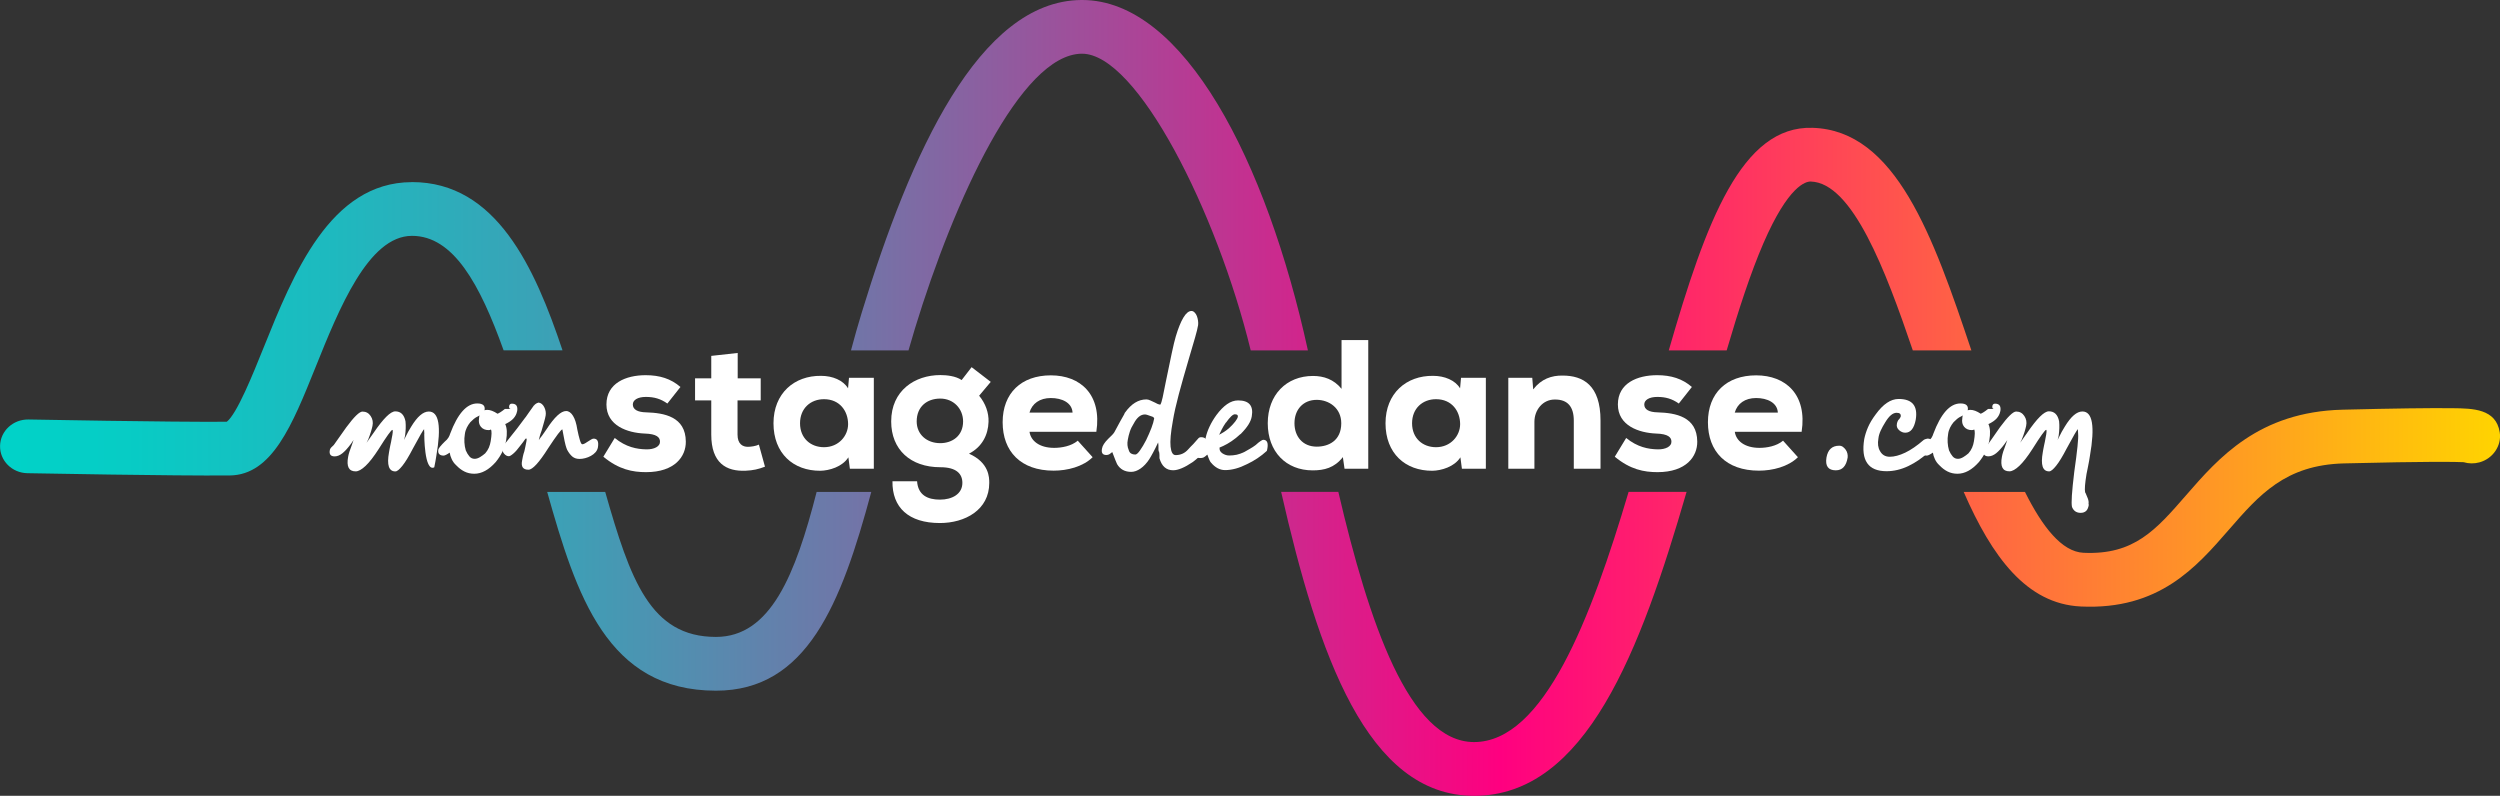 <svg xmlns="http://www.w3.org/2000/svg" xmlns:xlink="http://www.w3.org/1999/xlink" id="Calque_2" data-name="Calque 2" viewBox="0 0 451.98 143.88"><rect x="0" y="0" width="451.98" height="143.88" fill="#333333" stroke="none"/><defs><style>      .cls-1 {        fill: url(#Dégradé_sans_nom_12-2);      }      .cls-1, .cls-2, .cls-3, .cls-4, .cls-5, .cls-6, .cls-7 {        stroke-width: 0px;      }      .cls-2 {        fill: url(#Dégradé_sans_nom_12);      }      .cls-3 {        fill: url(#Dégradé_sans_nom_12-6);      }      .cls-4 {        fill: url(#Dégradé_sans_nom_12-5);      }      .cls-5 {        fill: url(#Dégradé_sans_nom_12-3);      }      .cls-6 {        fill: #fff;      }      .cls-7 {        fill: url(#Dégradé_sans_nom_12-4);      }    </style><linearGradient id="D&#xE9;grad&#xE9;_sans_nom_12" data-name="D&#xE9;grad&#xE9; sans nom 12" x1="0" y1="31.68" x2="451.98" y2="31.68" gradientUnits="userSpaceOnUse"><stop offset="0" stop-color="#00d3c8"></stop><stop offset=".05" stop-color="#07ccc5"></stop><stop offset=".13" stop-color="#1dbabf"></stop><stop offset=".23" stop-color="#3f9eb5"></stop><stop offset=".34" stop-color="#7076a8"></stop><stop offset=".46" stop-color="#ae4296"></stop><stop offset=".59" stop-color="#f80581"></stop><stop offset=".6" stop-color="#ff0080"></stop><stop offset="1" stop-color="#ffd400"></stop></linearGradient><linearGradient id="D&#xE9;grad&#xE9;_sans_nom_12-2" data-name="D&#xE9;grad&#xE9; sans nom 12" y1="116.41" x2="451.98" y2="116.41" xlink:href="#D&#xE9;grad&#xE9;_sans_nom_12"></linearGradient><linearGradient id="D&#xE9;grad&#xE9;_sans_nom_12-3" data-name="D&#xE9;grad&#xE9; sans nom 12" y1="43.22" y2="43.22" xlink:href="#D&#xE9;grad&#xE9;_sans_nom_12"></linearGradient><linearGradient id="D&#xE9;grad&#xE9;_sans_nom_12-4" data-name="D&#xE9;grad&#xE9; sans nom 12" x1="0" y1="59.45" x2="451.98" y2="59.45" xlink:href="#D&#xE9;grad&#xE9;_sans_nom_12"></linearGradient><linearGradient id="D&#xE9;grad&#xE9;_sans_nom_12-5" data-name="D&#xE9;grad&#xE9; sans nom 12" y1="91.73" x2="451.98" y2="91.73" xlink:href="#D&#xE9;grad&#xE9;_sans_nom_12"></linearGradient><linearGradient id="D&#xE9;grad&#xE9;_sans_nom_12-6" data-name="D&#xE9;grad&#xE9; sans nom 12" y1="106.9" y2="106.9" xlink:href="#D&#xE9;grad&#xE9;_sans_nom_12"></linearGradient></defs><g id="Calque_1-2" data-name="Calque 1"><g><path class="cls-2" d="M165.43,59.34c7.09-23.21,19.13-49.51,30.13-49.63.02,0,.04,0,.06,0,9.98,0,24.39,28.6,30.5,53.64h10.34C228.97,29.06,214.01,0,195.64,0c-.06,0-.13,0-.19,0-18.45.2-30.82,27.59-39.68,56.6-.68,2.23-1.32,4.49-1.92,6.75h10.4c.38-1.34.77-2.67,1.18-4.01Z"></path><path class="cls-1" d="M266.49,134.16h0c-11.73-.01-19-21.61-24.53-45.23h-10.34c6.72,29.51,15.55,54.93,34.86,54.95h.02c20.22,0,30.08-26.2,38.42-54.95h-10.48c-6.79,22.85-15.33,45.23-27.95,45.23Z"></path><path class="cls-5" d="M318.81,43.98c4.53-10.46,7.68-11.19,8.57-11.16,7.52.23,13.52,16.03,18.44,30.53h10.59c-6.92-20.68-13.68-39.79-28.71-40.24-12.79-.42-19.25,16.8-26,40.24h10.47c2.15-7.33,4.32-14,6.64-19.37Z"></path><path class="cls-7" d="M74.48,32.93h-.07c-14.73.05-21.4,16.62-26.76,29.94-1.93,4.79-4.8,11.94-6.65,13.38-10.26.08-35.59-.41-35.85-.41-2.8-.04-5.08,2.08-5.14,4.76-.06,2.68,2.15,4.9,4.94,4.95,1.08.02,26.47.5,36.58.41,7.67-.08,11.31-9.11,15.52-19.58,4.25-10.57,9.55-23.72,17.41-23.74h.03c7.49,0,12.27,8.73,16.56,20.7h10.65c-5.01-14.98-11.98-30.42-27.2-30.42Z"></path><path class="cls-4" d="M451.93,78.15c-.67-4.25-4.84-4.31-8.51-4.35-3.95-.05-10.64.04-19.91.27-15.15.38-22.42,8.73-28.26,15.44-5.48,6.3-9.42,10.85-18.57,10.43-3.92-.18-7.42-4.68-10.58-11h-11.08c5.1,11.7,11.35,20.25,21.18,20.71,14.13.66,20.84-7.07,26.77-13.89,5.47-6.28,10.19-11.71,20.8-11.98,15.39-.38,20.18-.29,21.63-.22.9.27,1.89.3,2.87.03,2.44-.67,4.04-3.03,3.66-5.45Z"></path><path class="cls-3" d="M129.44,115.15c-11.88,0-15.48-10.3-20.02-26.21h-10.49c5.26,18.69,10.83,35.93,30.51,35.93,16.45,0,22.64-15.68,28.08-35.93h-9.88c-3.83,14.95-8.31,26.21-18.2,26.21Z"></path></g><g><path class="cls-6" d="M76.72,78.48c0-.14,0-.27-.02-.39-.01-.12-.02-.21-.02-.27v-.21c-.11,0-.78,1.15-2.02,3.46-.74,1.43-1.38,2.48-1.92,3.15-.54.67-.95,1.01-1.26,1.01-1.18,0-1.57-1.15-1.15-3.46.03-.14.06-.33.1-.58.04-.25.09-.48.14-.7.05-.19.1-.4.14-.64.04-.23.08-.42.1-.56.22-1.04.26-1.57.12-1.57-.19,0-1.02,1.15-2.47,3.46-.88,1.37-1.67,2.39-2.37,3.05-.7.66-1.3.99-1.79.99-1.24,0-1.69-.88-1.36-2.64.08-.49.32-1.24.7-2.22.05-.14.1-.27.14-.41.04-.14.09-.27.14-.41-.06.11-.13.23-.23.35-.1.12-.19.25-.27.39-.55.74-1.06,1.3-1.52,1.67-.47.37-.93.56-1.4.56-.74,0-1.03-.4-.86-1.19.03-.14.11-.28.25-.43.14-.15.29-.29.45-.43.27-.36,1.03-1.43,2.27-3.21,1.4-1.89,2.37-2.84,2.92-2.84.63,0,1.13.27,1.48.8.36.54.47,1.13.33,1.79-.06.27-.14.62-.27,1.03-.12.41-.3.89-.51,1.44l-.29.58c.19-.27.38-.55.58-.82.19-.27.43-.6.7-.99,1.76-2.58,3.06-3.87,3.91-3.87.99,0,1.61.6,1.85,1.81.08.8.05,1.66-.08,2.59-.03.11-.06.23-.08.37-.03.14-.07.27-.12.41.58-1.18,1.02-1.99,1.32-2.43,1.1-1.81,2.15-2.72,3.17-2.72,1.84,0,2.29,2.68,1.36,8.03-.06.3-.11.62-.16.97-.06.34-.12.71-.21,1.09-1.83.9-1.81-6.01-1.81-6.01Z"></path><path class="cls-6" d="M93.48,74.36c-.08.47-.3.89-.64,1.28-.34.38-.84.73-1.5,1.03.33.71.38,1.7.16,2.97-.25,1.37-.88,2.68-1.89,3.91-1.24,1.4-2.53,2.1-3.87,2.1-.66,0-1.26-.14-1.79-.41-.54-.27-1.04-.66-1.5-1.15-.33-.3-.59-.66-.78-1.07-.19-.41-.32-.81-.37-1.19-.52.36-.89.54-1.11.54-.33,0-.58-.08-.76-.25-.18-.16-.24-.44-.19-.82.03-.14.14-.33.35-.58.21-.25.47-.54.8-.86.3-.25.53-.49.68-.74.15-.25.25-.48.31-.7,1.37-3.65,3.01-5.48,4.9-5.48,1.04,0,1.48.41,1.32,1.24.08-.03.15-.05.21-.06.05-.01.15-.02.29-.02.52,0,1.14.23,1.85.7.14-.05.32-.15.54-.29.22-.14.47-.32.74-.54.03-.03.08-.04.16-.04h.91c-.22-.05-.3-.23-.25-.52.05-.29.22-.43.49-.43.8,0,1.11.47.95,1.4ZM86.6,75.64c.03-.11.04-.21.04-.29s.03-.16.08-.25c-.11.06-.21.11-.29.16-.3.14-.56.3-.76.47-.21.18-.42.38-.64.6-.25.3-.46.63-.64.99-.18.36-.3.76-.35,1.19-.08.47-.11.95-.08,1.46.03.51.11,1,.25,1.46.19.44.41.8.66,1.09.25.29.56.43.95.43.3,0,.62-.1.97-.31.34-.21.65-.43.93-.68.27-.3.49-.65.66-1.03.16-.38.27-.77.33-1.15.19-1.15.21-1.87.04-2.14-.08.08-.22.12-.41.12-.6,0-1.07-.2-1.4-.6-.33-.4-.44-.91-.33-1.54Z"></path><path class="cls-6" d="M108.1,80.87c-.06.33-.2.62-.43.89-.23.26-.51.48-.84.66-.33.18-.67.32-1.03.41-.36.1-.7.14-1.03.14-.52,0-.95-.14-1.3-.43-.34-.29-.65-.69-.93-1.21-.08-.16-.18-.45-.29-.84-.11-.4-.23-.98-.37-1.75l-.21-1.11c-.22,0-1.07,1.13-2.55,3.38-1.65,2.61-2.84,3.91-3.58,3.91-.99,0-1.37-.55-1.15-1.65.03-.16.08-.41.14-.74.07-.33.16-.64.27-.95.05-.3.12-.59.19-.87.07-.27.12-.51.14-.7.11-.49.11-.74,0-.74-.08,0-.18.09-.29.27-.11.18-.38.54-.82,1.09-.44.6-.84,1.06-1.22,1.38-.37.32-.64.47-.8.47-.3,0-.58-.14-.84-.43-.26-.29-.36-.61-.31-.97.06-.38.33-.82.82-1.32l-.04.04c1.4-1.73,2.53-3.18,3.38-4.37l-.04.08c.16-.25.38-.56.66-.95.27-.38.58-.81.91-1.28v.04c.05-.08.15-.18.29-.29.14-.11.32-.19.54-.25.44.06.78.34,1.03.84.25.51.33,1.01.25,1.5-.06.33-.15.73-.29,1.19-.14.47-.29.99-.45,1.57-.14.36-.24.67-.31.93-.07.26-.13.51-.19.76.16-.25.36-.52.6-.82.23-.3.5-.69.8-1.15,1.43-2.2,2.61-3.29,3.54-3.29.47,0,.88.29,1.24.86.36.58.62,1.4.78,2.47.16.8.32,1.44.47,1.94.15.49.29.74.43.74.19,0,.47-.12.82-.37.33-.22.59-.38.78-.49.19-.11.34-.16.45-.16.69,0,.95.52.78,1.56Z"></path><path class="cls-6" d="M120.66,72.96c-1.23-.87-2.4-1.2-3.89-1.2s-2.36.57-2.36,1.36c0,.9.83,1.4,2.43,1.43,3.23.1,7.12.77,7.15,5.29.03,2.66-1.96,5.52-7.19,5.52-2.43,0-4.92-.47-7.72-2.79l2.06-3.39c2.03,1.66,3.99,2.03,5.72,2.06,1.4.03,2.5-.53,2.46-1.4,0-.76-.57-1.4-2.79-1.46-3.06-.13-6.89-1.4-6.89-5.26s3.53-5.29,7.09-5.29c2.53,0,4.56.63,6.29,2.13l-2.36,2.99Z"></path><path class="cls-6" d="M133.37,63.81v4.59h4.16v3.99h-4.19v6.19c0,1.73.96,2.2,1.86,2.2.57,0,1.46-.13,2-.4l1.1,3.99c-1.2.47-2.16.67-3.46.73-3.56.17-6.25-1.4-6.25-6.52v-6.19h-2.93v-3.99h2.93v-4.06l4.79-.53Z"></path><path class="cls-6" d="M153.49,68.3h4.49v16.44h-4.33l-.27-2.06c-1.1,1.73-3.46,2.4-5.06,2.43-4.92.03-8.48-3.16-8.48-8.58s3.76-8.65,8.62-8.58c2.06,0,3.99.8,4.86,2.26l.17-1.9ZM144.64,76.52c0,2.73,1.93,4.33,4.33,4.33,2.69,0,4.36-2.1,4.36-4.16,0-2.36-1.5-4.52-4.36-4.52-2.4,0-4.33,1.63-4.33,4.36Z"></path><path class="cls-6" d="M165.8,87c.17,2.53,1.93,3.33,4.13,3.33s4.06-1,4.06-3.03c0-1.6-1.03-2.83-3.99-2.83-5.39,0-8.88-3.19-8.88-8.28,0-5.59,4.29-8.38,8.88-8.38,1.16,0,2.79.17,3.86.9l1.8-2.33,3.46,2.66-2.1,2.5c1.16,1.4,1.76,3.09,1.7,4.72-.07,2.33-1.13,4.52-3.53,5.76,3.66,1.63,3.66,4.33,3.66,5.29,0,4.89-4.39,7.25-8.92,7.25-5.69,0-8.65-2.83-8.58-7.55h4.46ZM165.73,76.19c0,2.36,1.83,3.93,4.26,3.93,2.16,0,4.13-1.3,4.13-3.93,0-2.3-1.73-4.13-4.13-4.13s-4.26,1.46-4.26,4.13Z"></path><path class="cls-6" d="M186.13,78.08c.23,1.6,1.76,2.89,4.46,2.89,1.3,0,3.09-.3,4.26-1.3l2.69,2.99c-1.76,1.73-4.59,2.43-7.05,2.43-5.96,0-9.22-3.49-9.22-8.75s3.36-8.48,8.72-8.48,9.25,3.49,8.22,10.21h-12.08ZM193.91,74.59c-.1-1.8-1.93-2.63-3.93-2.63s-3.39,1-3.86,2.63h7.79Z"></path><path class="cls-6" d="M218.14,80.45c-.22.99-1.06,2.02-2.51,3.09-1.46.99-2.64,1.48-3.54,1.48-1.24,0-2.06-.73-2.47-2.18v-.58c0-.19-.03-.41-.08-.66l-.04.08c-.06-.22-.08-.48-.06-.78.01-.3,0-.6-.06-.91-.33.71-.63,1.32-.91,1.83-.27.51-.51.91-.7,1.22-.47.71-.99,1.27-1.57,1.67-.58.4-1.14.6-1.69.6-1.15,0-2-.47-2.55-1.4-.03-.05-.12-.28-.29-.68-.16-.4-.36-.9-.58-1.5-.16.14-.33.26-.49.37-.16.11-.36.16-.58.16-.69,0-.95-.4-.78-1.19.08-.49.45-1.07,1.11-1.73.6-.55.97-.95,1.11-1.19.38-.71.74-1.37,1.07-1.98.33-.6.56-1.02.7-1.24.03-.05.06-.13.1-.23.04-.1.06-.13.06-.1,1.13-1.59,2.42-2.39,3.87-2.39.22,0,.46.06.72.19.26.12.54.25.84.39.3.19.62.32.95.37.14-.19.28-.63.43-1.32.15-.69.35-1.67.6-2.97.41-2,.76-3.69,1.05-5.05.29-1.36.53-2.35.72-2.99.44-1.48.9-2.62,1.38-3.42.48-.8.97-1.19,1.46-1.19.19,0,.38.09.56.27.18.18.32.39.41.64.1.25.16.52.21.82.04.3.05.58.02.82-.08.52-.27,1.28-.56,2.29-.29,1-.67,2.29-1.13,3.85-.71,2.42-1.32,4.55-1.81,6.4-.49,1.85-.85,3.45-1.07,4.8-.38,2.09-.52,3.64-.41,4.65.11,1.02.41,1.52.91,1.52.91,0,1.66-.34,2.27-1.03.14-.16.29-.34.47-.51s.34-.34.47-.47c.22-.25.42-.47.6-.68.18-.21.29-.34.35-.39.05-.05.12-.1.21-.12.08-.03.15-.04.21-.04.85,0,1.19.47,1.03,1.4ZM208.67,75.68c0-.05-.03-.12-.1-.21-.07-.08-.21-.15-.43-.21-.25-.08-.47-.16-.66-.23-.19-.07-.36-.1-.49-.1-.77,0-1.44.55-2.02,1.65-.3.47-.54.95-.7,1.44s-.29.99-.37,1.48c-.14.69-.08,1.3.16,1.85.08.3.23.52.43.64.21.12.46.19.76.19.22,0,.51-.25.86-.76.36-.51.73-1.13,1.11-1.87.38-.8.7-1.52.95-2.18s.41-1.22.49-1.69Z"></path><path class="cls-6" d="M229.02,81.53c-1.04.96-2.24,1.76-3.58,2.39-1.4.71-2.72,1.07-3.95,1.07-.96,0-1.83-.47-2.59-1.4-.06-.05-.13-.19-.23-.39-.1-.21-.23-.54-.39-1.01-.33.3-.58.48-.74.54-.16.06-.36.08-.58.08-.8,0-1.11-.51-.95-1.52,0,.03.03-.04.08-.21v.04s.01-.05.04-.06c.03-.01.04-.03.04-.06.03,0,.04-.01.04-.04,0,.03-.01.04-.04.04.06-.25.18-.4.37-.45.38-.14.71-.33.97-.58.26-.25.42-.54.47-.86.14-.63.37-1.3.7-2s.74-1.39,1.24-2.08c.63-.85,1.27-1.5,1.92-1.96.65-.45,1.31-.68,2-.68,1.98,0,2.8.96,2.47,2.88-.08.49-.29,1-.62,1.52-.33.52-.81,1.1-1.44,1.73v-.04c-.52.49-1.05.92-1.59,1.28-.54.36-1.04.65-1.5.86-.47.22-.69.3-.66.25-.08.44.08.8.47,1.07.4.27.82.41,1.26.41.47,0,.92-.05,1.36-.14.44-.1.91-.27,1.4-.51.33-.19.67-.38,1.01-.58.34-.19.68-.41,1.01-.66.36-.33.65-.57.89-.72.23-.15.39-.23.47-.23.71,0,.96.56.74,1.69l-.08.33ZM216.17,80.99c0,.06-.03.08-.08.08,0-.03.01-.04.04-.04s.04-.01.04-.04ZM223.79,75.35c.05-.3-.12-.45-.54-.45-.36,0-.89.51-1.61,1.52v-.04c-.3.44-.55.84-.74,1.22-.19.37-.36.71-.49,1.01.25-.14.54-.31.87-.51.33-.21.66-.46.99-.76.44-.41.79-.79,1.05-1.13.26-.34.42-.62.47-.84Z"></path><path class="cls-6" d="M247.37,61.48v23.26h-4.29l-.3-2.1c-1.53,1.96-3.39,2.4-5.46,2.4-4.82,0-8.12-3.39-8.12-8.52s3.36-8.55,8.18-8.55c1.93,0,3.76.6,5.16,2.33v-8.82h4.82ZM234.03,76.52c0,2.36,1.46,4.23,4.03,4.23,2.16,0,4.43-1.1,4.43-4.23,0-2.76-2.23-4.23-4.43-4.23-2.46,0-4.03,1.76-4.03,4.23Z"></path><path class="cls-6" d="M264.14,68.3h4.49v16.44h-4.33l-.27-2.06c-1.1,1.73-3.46,2.4-5.06,2.43-4.92.03-8.48-3.16-8.48-8.58s3.76-8.65,8.62-8.58c2.06,0,3.99.8,4.86,2.26l.17-1.9ZM255.29,76.52c0,2.73,1.93,4.33,4.33,4.33,2.69,0,4.36-2.1,4.36-4.16,0-2.36-1.5-4.52-4.36-4.52-2.4,0-4.33,1.63-4.33,4.36Z"></path><path class="cls-6" d="M284.53,84.74v-8.68c0-2.53-1.1-3.83-3.39-3.83-2.23-.03-3.73,1.9-3.73,4.03v8.48h-4.72v-16.44h4.33l.17,2.1c1.46-1.9,3.33-2.53,5.32-2.5,3.69,0,6.85,1.73,6.85,8.12v8.72h-4.82Z"></path><path class="cls-6" d="M303.52,72.96c-1.23-.87-2.4-1.2-3.89-1.2s-2.36.57-2.36,1.36c0,.9.83,1.4,2.43,1.43,3.23.1,7.12.77,7.15,5.29.03,2.66-1.96,5.52-7.19,5.52-2.43,0-4.92-.47-7.72-2.79l2.06-3.39c2.03,1.66,3.99,2.03,5.72,2.06,1.4.03,2.5-.53,2.46-1.4,0-.76-.57-1.4-2.79-1.46-3.06-.13-6.89-1.4-6.89-5.26s3.53-5.29,7.09-5.29c2.53,0,4.56.63,6.29,2.13l-2.36,2.99Z"></path><path class="cls-6" d="M313.64,78.08c.23,1.6,1.76,2.89,4.46,2.89,1.3,0,3.09-.3,4.26-1.3l2.69,2.99c-1.76,1.73-4.59,2.43-7.05,2.43-5.96,0-9.22-3.49-9.22-8.75s3.36-8.48,8.72-8.48,9.25,3.49,8.22,10.21h-12.08ZM321.42,74.59c-.1-1.8-1.93-2.63-3.93-2.63s-3.39,1-3.86,2.63h7.79Z"></path><path class="cls-6" d="M334.04,82.72c-.25,1.54-.96,2.31-2.14,2.31-1.37,0-1.94-.77-1.69-2.31.25-1.43,1.02-2.14,2.31-2.14.25,0,.47.07.66.21.19.14.36.31.51.52.15.21.25.44.31.7.05.26.07.5.04.72Z"></path><path class="cls-6" d="M349.44,80.7c-.06.14-.14.29-.25.45s-.22.32-.33.45c-1.26,1.15-2.55,2.04-3.85,2.66-1.3.62-2.62.93-3.93.93-3.32,0-4.67-1.94-4.04-5.81.14-.69.36-1.4.68-2.14.32-.74.78-1.51,1.38-2.31,1.35-1.87,2.73-2.8,4.16-2.8,2.47,0,3.5,1.25,3.09,3.75-.3,1.57-.93,2.35-1.89,2.35-.41,0-.79-.16-1.13-.47-.34-.32-.47-.68-.39-1.09,0-.08.03-.22.1-.41.07-.19.17-.36.31-.49v.04c.03-.05.06-.11.1-.16.04-.05.08-.11.1-.16l.08-.16c.08-.47-.16-.7-.74-.7-.69,0-1.37.58-2.06,1.73-.33.52-.6,1.02-.82,1.5-.22.48-.36.95-.41,1.42-.16.91-.07,1.66.29,2.27.38.69.97,1.03,1.77,1.03s1.75-.25,2.78-.74c1.03-.49,2.15-1.26,3.36-2.31.05-.03.12-.06.19-.1.07-.04.13-.06.18-.06l.33-.08c.77.03,1.08.51.95,1.44Z"></path><path class="cls-6" d="M361.63,74.36c-.08.47-.3.89-.64,1.28-.34.38-.84.73-1.5,1.03.33.71.38,1.7.16,2.97-.25,1.37-.88,2.68-1.89,3.91-1.24,1.4-2.53,2.1-3.87,2.1-.66,0-1.26-.14-1.79-.41-.54-.27-1.04-.66-1.5-1.15-.33-.3-.59-.66-.78-1.07-.19-.41-.32-.81-.37-1.19-.52.36-.89.54-1.11.54-.33,0-.58-.08-.76-.25s-.24-.44-.19-.82c.03-.14.14-.33.35-.58.21-.25.47-.54.8-.86.3-.25.53-.49.68-.74.15-.25.25-.48.31-.7,1.37-3.65,3.01-5.48,4.9-5.48,1.04,0,1.48.41,1.32,1.24.08-.03.15-.05.21-.06s.15-.02.29-.02c.52,0,1.14.23,1.85.7.14-.05.31-.15.54-.29.22-.14.47-.32.74-.54.03-.03.08-.04.16-.04h.91c-.22-.05-.3-.23-.25-.52.05-.29.22-.43.49-.43.8,0,1.11.47.95,1.4ZM354.76,75.64c.03-.11.04-.21.04-.29s.03-.16.08-.25c-.11.06-.21.11-.29.16-.3.14-.56.3-.76.47-.21.18-.42.38-.64.6-.25.3-.46.63-.64.99-.18.36-.3.76-.35,1.19-.08.47-.11.95-.08,1.46.03.51.11,1,.25,1.46.19.44.41.8.66,1.09.25.29.56.43.95.43.3,0,.62-.1.97-.31.34-.21.65-.43.93-.68.27-.3.49-.65.66-1.03.16-.38.27-.77.33-1.15.19-1.15.21-1.87.04-2.14-.08.08-.22.12-.41.12-.6,0-1.07-.2-1.4-.6-.33-.4-.44-.91-.33-1.54Z"></path><path class="cls-6" d="M377.65,91.2c-.08.55-.25.94-.49,1.17-.25.23-.58.35-.99.35-.77,0-1.29-.36-1.57-1.07-.08-.36-.09-1.05-.02-2.08.07-1.03.21-2.45.43-4.26.55-3.84.78-6.12.7-6.84,0-.14,0-.27-.02-.39-.01-.12-.02-.21-.02-.27v-.21c-.11,0-.78,1.15-2.02,3.46-.74,1.43-1.38,2.48-1.92,3.15-.54.67-.95,1.01-1.26,1.01-1.18,0-1.56-1.15-1.15-3.46.03-.14.06-.33.1-.58.04-.25.09-.48.14-.7.05-.19.1-.4.14-.64.04-.23.08-.42.1-.56.22-1.04.26-1.57.12-1.57-.19,0-1.02,1.15-2.47,3.46-.88,1.37-1.67,2.39-2.37,3.05-.7.66-1.3.99-1.79.99-1.24,0-1.69-.88-1.36-2.64.08-.49.32-1.24.7-2.22.05-.14.1-.27.14-.41.04-.14.09-.27.14-.41-.05.11-.13.23-.23.35-.1.12-.18.25-.27.39-.55.74-1.06,1.3-1.52,1.67-.47.37-.93.56-1.4.56-.74,0-1.03-.4-.87-1.19.03-.14.11-.28.25-.43.14-.15.29-.29.45-.43.27-.36,1.03-1.43,2.26-3.21,1.4-1.89,2.37-2.84,2.92-2.84.63,0,1.13.27,1.48.8.36.54.47,1.13.33,1.79-.06.27-.14.62-.27,1.03-.12.41-.3.89-.52,1.44l-.29.58c.19-.27.38-.55.58-.82.19-.27.43-.6.7-.99,1.76-2.58,3.06-3.87,3.91-3.87.99,0,1.61.6,1.85,1.81.08.8.05,1.66-.08,2.59-.03.11-.05.23-.08.37-.03.14-.07.27-.12.41.58-1.18,1.02-1.99,1.32-2.43,1.1-1.81,2.15-2.72,3.17-2.72,1.84,0,2.29,2.68,1.36,8.03-.05.3-.11.62-.16.97-.05.34-.12.71-.21,1.09l-.25,1.24c-.27,1.65-.36,2.75-.25,3.29.03.05.05.1.08.12.14.3.27.63.41.99.14.36.18.71.12,1.07Z"></path></g></g></svg>